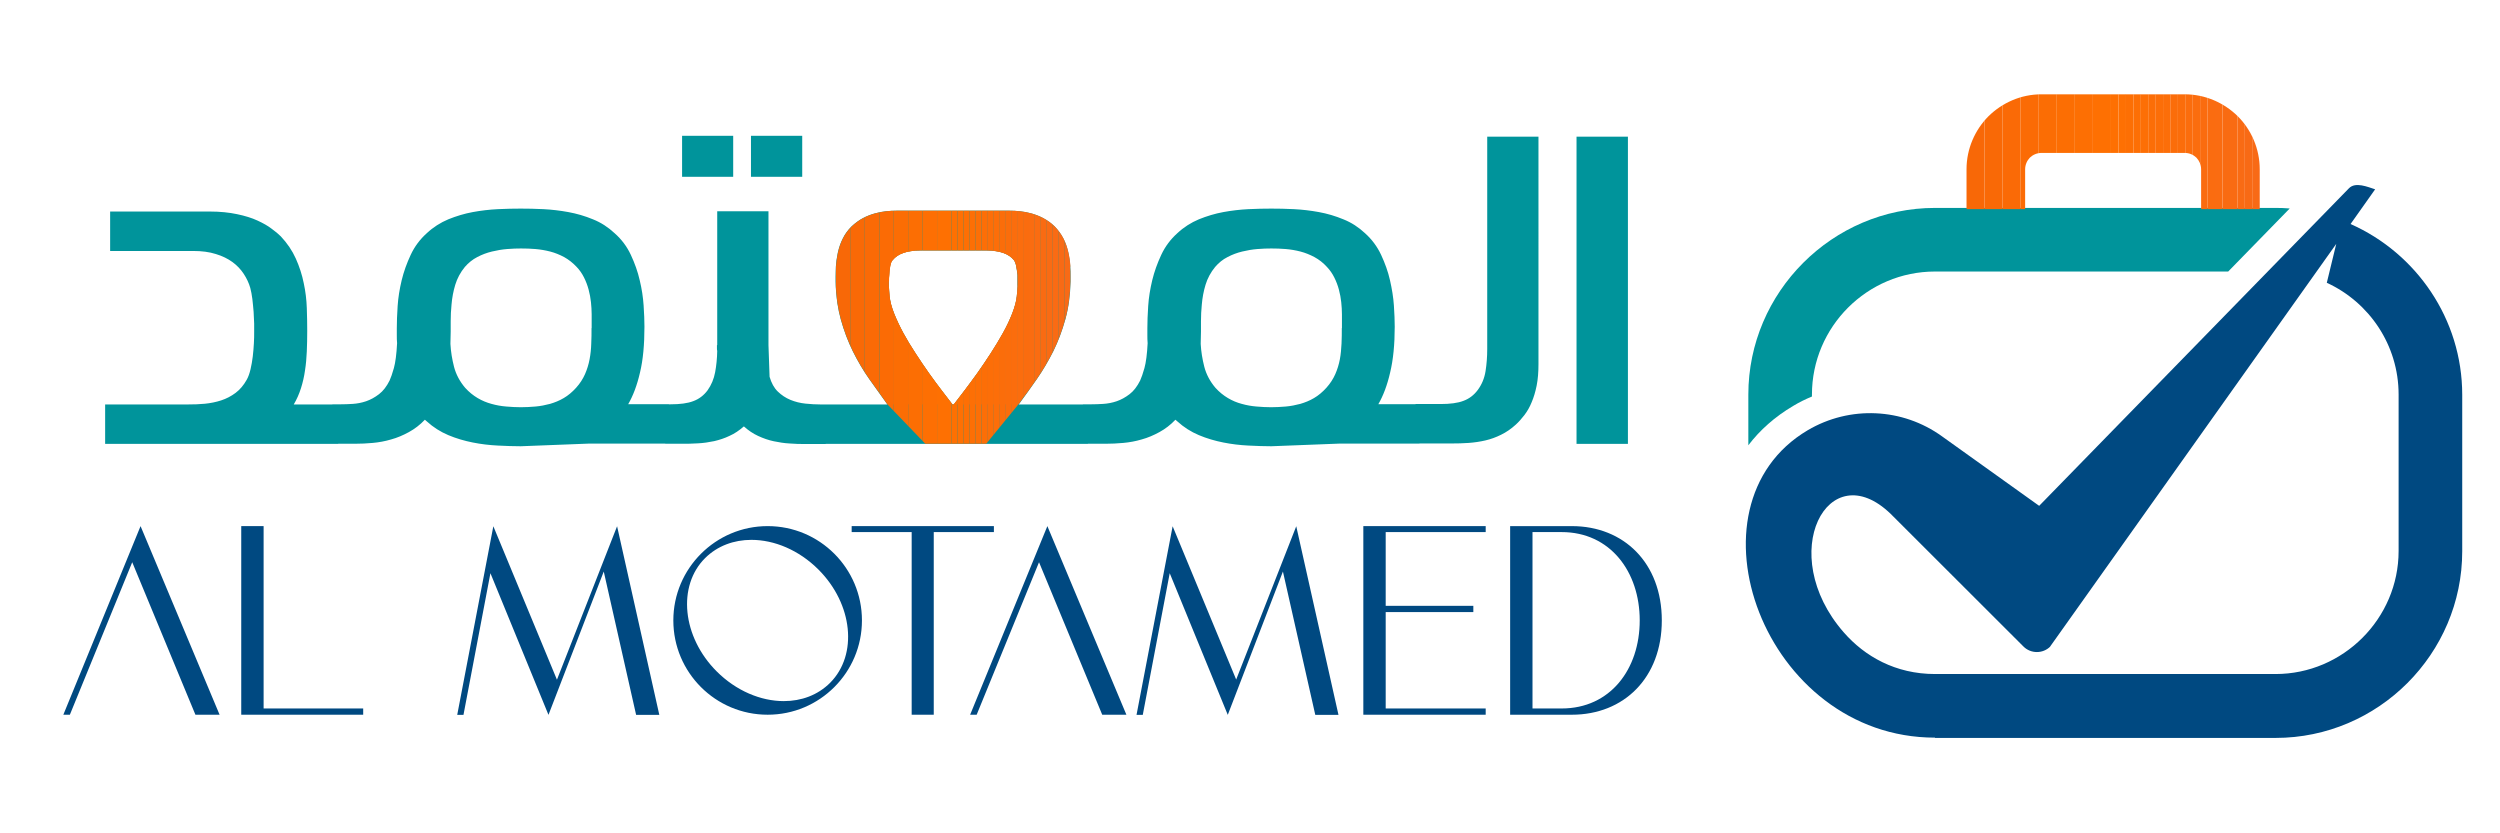 <svg xmlns="http://www.w3.org/2000/svg" xmlns:xlink="http://www.w3.org/1999/xlink" id="Layer_1" viewBox="0 0 180 60"><defs><style>      .st0 {        fill: #f86807;      }      .st1 {        fill: #f96906;      }      .st2 {        fill: #fa6a06;      }      .st3 {        fill: #fa6c11;      }      .st4 {        fill: #fc6e03;      }      .st5 {        fill: #fa6c0f;      }      .st6 {        fill: #004981;      }      .st7 {        fill: #fd6f04;      }      .st8 {        fill: #fe7002;      }      .st9 {        fill: #fd6f05;      }      .st10 {        fill: #f96b13;      }      .st11 {        fill: none;      }      .st12 {        fill: #fb6d0a;      }      .st13 {        clip-path: url(#clippath-1);      }      .st14 {        fill: #f96b14;      }      .st15 {        fill: #f86a15;      }      .st16 {        fill: #fe7003;      }      .st17 {        fill: #fa6c10;      }      .st18 {        fill: #fb6d0d;      }      .st19 {        fill: #f96b12;      }      .st20 {        fill: #fc6e09;      }      .st21 {        fill: #fb6d0e;      }      .st22 {        fill: #00949b;      }      .st23 {        fill: #fb6d04;      }      .st24 {        fill: #fc6e08;      }      .st25 {        fill: #fd6f03;      }      .st26 {        fill: #fd6f06;      }      .st27 {        fill: #fb6d0b;      }      .st28 {        fill: #fb6b05;      }      .st29 {        fill: #fc6e07;      }      .st30 {        clip-path: url(#clippath);      }      .st31 {        fill: #f86a16;      }    </style><clipPath id="clippath"><path class="st11" d="M162.7,12.19v2.87h-4.22v-2.87c0-.32-.13-.62-.34-.84-.22-.21-.51-.34-.84-.34h-10.31c-.32,0-.62.13-.84.34-.21.22-.34.52-.34.84v2.87h-4.22v-2.87c0-1.49.61-2.84,1.58-3.82.99-.97,2.33-1.58,3.82-1.58h10.31c1.48,0,2.83.61,3.82,1.58.97.97,1.58,2.33,1.58,3.82Z"></path></clipPath><clipPath id="clippath-1"><path class="st11" d="M77.07,19.2c-.02-.36-.07-.71-.15-1.05-.08-.34-.19-.67-.35-.98-.16-.31-.37-.6-.63-.87-.26-.25-.53-.44-.81-.59-.28-.15-.57-.26-.85-.34-.28-.08-.56-.13-.83-.16-.27-.03-.51-.04-.74-.04h-8.17c-.23,0-.47.01-.74.04-.27.03-.54.08-.82.16-.28.08-.57.19-.85.34-.28.15-.55.35-.81.59-.27.27-.48.56-.63.87-.16.31-.27.64-.35.98-.01.05-.02.1-.03.15-.06.29-.1.6-.12.9-.01.24-.02.47-.02.71v.36c.01.55.06,1.07.13,1.57.06.39.14.77.24,1.14.23.83.52,1.6.87,2.31.36.72.75,1.39,1.19,2.01s.87,1.23,1.3,1.82l2.73,2.84h4.37l2.46-3.01v-.02c.4-.53.79-1.07,1.18-1.63.44-.63.83-1.3,1.19-2.01.35-.71.64-1.48.87-2.31.23-.83.35-1.73.37-2.71v-.36c0-.24,0-.47-.02-.71ZM64.01,20.26c0-.16,0-.31.02-.46.01-.24.03-.45.07-.65.04-.2.09-.34.18-.43.37-.45,1.02-.68,1.94-.68h4.84c.93,0,1.57.23,1.94.68.07.09.13.24.17.43.04.2.07.41.09.65v.77c-.01.27-.03.52-.05.76-.04.37-.15.78-.33,1.24-.18.46-.4.93-.67,1.41-.27.48-.56.97-.88,1.46-.32.49-.64.97-.96,1.42s-.64.87-.93,1.26c-.3.39-.55.72-.76.99h-.11c-.21-.28-.46-.61-.76-.99-.3-.39-.61-.81-.93-1.26s-.64-.93-.96-1.42c-.32-.49-.62-.98-.88-1.46-.26-.48-.48-.95-.66-1.4-.18-.45-.29-.87-.33-1.25-.02-.24-.04-.49-.05-.76v-.31Z"></path></clipPath></defs><path class="st22" d="M113.51,9.84v22.12h3.7V9.84h-3.7ZM107.08,9.84v15.28c0,.56-.04,1.09-.12,1.6-.08.51-.27.97-.57,1.37-.27.36-.61.62-1.02.77-.41.16-.96.23-1.65.23h-1.8v2.84h2.55c.44,0,.87-.01,1.28-.04.41-.03.81-.09,1.2-.18.39-.09.77-.23,1.13-.41.37-.18.72-.42,1.06-.73.22-.2.42-.43.62-.69.2-.26.38-.57.52-.92.15-.35.27-.75.36-1.2.09-.45.13-.97.13-1.54V9.84h-3.69ZM99.23,29.12c.36-.62.65-1.38.86-2.3.22-.91.33-2.01.33-3.3,0-.43-.02-.94-.06-1.53-.04-.59-.14-1.19-.28-1.81-.14-.62-.36-1.23-.64-1.83-.28-.6-.67-1.12-1.16-1.56-.46-.43-.98-.77-1.56-1-.58-.24-1.16-.41-1.76-.52-.6-.11-1.2-.18-1.79-.21-.59-.03-1.14-.04-1.64-.04s-1.05.01-1.65.04c-.6.03-1.2.1-1.8.21-.6.11-1.19.29-1.76.52-.57.24-1.09.57-1.55,1-.49.44-.88.96-1.16,1.56-.28.6-.5,1.21-.65,1.83-.15.63-.25,1.24-.29,1.85-.04.61-.06,1.14-.06,1.6v.51c0,.18,0,.37.02.57-.04.79-.12,1.39-.23,1.79-.11.4-.22.7-.31.9-.21.42-.46.75-.76.98-.3.23-.61.4-.93.51s-.65.17-.96.19c-.32.02-.6.03-.85.03h-.62v2.84h1.65c.4,0,.82-.02,1.26-.06.44-.04.88-.12,1.32-.25.44-.12.86-.3,1.28-.53.42-.23.8-.52,1.15-.89.06.06.11.1.14.12.46.42.98.75,1.55.99.57.24,1.16.41,1.76.53.6.12,1.2.19,1.8.22.6.03,1.15.05,1.65.05l4.89-.19h5.78v-2.84h-2.96ZM96.61,23.61c0,.37,0,.75-.02,1.13s-.05.76-.12,1.13-.18.73-.33,1.07c-.15.34-.36.67-.64.98-.28.31-.58.56-.89.74-.32.19-.65.32-.99.42-.34.09-.69.16-1.04.19-.36.03-.71.05-1.06.05s-.69-.02-1.05-.05c-.36-.03-.71-.09-1.06-.19-.35-.09-.68-.23-1-.42-.32-.19-.62-.43-.9-.74-.39-.46-.66-.97-.8-1.51-.14-.55-.23-1.1-.26-1.65.01-.29.02-.59.02-.89v-.74c0-.4.02-.8.06-1.2.04-.49.13-.97.27-1.43.14-.46.37-.89.69-1.28.26-.3.55-.54.89-.71.34-.18.69-.31,1.06-.4.37-.09.73-.15,1.1-.18.37-.03.7-.04.99-.04.34,0,.69.01,1.04.04.36.03.71.09,1.06.18.35.09.69.23,1.01.4.33.18.63.41.9.71.22.23.39.48.53.76.14.28.25.57.33.87.08.3.14.61.17.91.03.3.05.59.05.87v1ZM73.35,29.12c.43-.59.87-1.19,1.3-1.82.44-.63.83-1.3,1.19-2.01.35-.71.64-1.48.87-2.31.23-.83.35-1.73.37-2.71v-.36c0-.24,0-.47-.02-.71-.02-.36-.07-.71-.15-1.05-.08-.34-.19-.67-.35-.98-.16-.31-.37-.6-.63-.87-.26-.25-.53-.44-.81-.59-.28-.15-.57-.26-.85-.34-.28-.08-.56-.13-.83-.16-.27-.03-.51-.04-.74-.04h-8.17c-.23,0-.47.01-.74.04-.27.03-.54.08-.82.16-.28.08-.57.19-.85.34-.28.15-.55.35-.81.59-.27.27-.48.56-.63.87-.16.31-.27.64-.35.98-.01.05-.02.1-.03.15-.06.29-.1.6-.12.9-.01.24-.02.47-.02.71v.36c.01.55.06,1.07.13,1.57.06.39.14.77.24,1.14.23.83.52,1.6.87,2.31.36.72.75,1.39,1.19,2.01s.87,1.23,1.3,1.82h-4.84v2.84h19.28v-2.84h-5ZM73.26,20.57c-.01.27-.03.52-.05.76-.04.37-.15.78-.33,1.24-.18.46-.4.93-.67,1.41-.27.48-.56.97-.88,1.46-.32.49-.64.97-.96,1.42s-.64.87-.93,1.26c-.3.39-.55.72-.76.99h-.11c-.21-.28-.46-.61-.76-.99-.3-.39-.61-.81-.93-1.26s-.64-.93-.96-1.42c-.32-.49-.62-.98-.88-1.46-.26-.48-.48-.95-.66-1.4-.18-.45-.29-.87-.33-1.25-.02-.24-.04-.49-.05-.76v-.31c0-.16,0-.31.02-.46.01-.24.03-.45.07-.65.04-.2.09-.34.18-.43.37-.45,1.02-.68,1.94-.68h4.84c.93,0,1.57.23,1.94.68.07.09.13.24.17.43.04.2.07.41.09.65v.77ZM54.07,9.78v2.95h3.69v-2.95h-3.69ZM49.11,9.78v2.95h3.68v-2.95h-3.68ZM59.07,29.12c-.34,0-.7-.02-1.08-.06-.38-.04-.74-.13-1.08-.27-.34-.14-.64-.34-.91-.6-.27-.26-.46-.62-.59-1.06l-.08-2.28v-9.64h-3.69v9.64h-.02v.22c0,.06,0,.13.02.2-.01.54-.06,1.04-.15,1.53-.09.48-.27.92-.55,1.31-.27.36-.61.62-1.02.77-.41.16-.96.23-1.65.23h-.37v2.84h1.11c.43,0,.85,0,1.25-.03.4-.02.79-.08,1.17-.16.38-.09.75-.21,1.1-.38.36-.16.7-.39,1.03-.68.32.29.66.52,1.03.69s.74.3,1.12.38c.38.08.76.14,1.13.16.38.03.74.04,1.1.04h1.51v-2.84h-.4ZM45.22,29.12c.36-.62.65-1.38.86-2.3.22-.91.32-2.01.32-3.3,0-.43-.02-.94-.06-1.53-.04-.59-.13-1.19-.28-1.81-.14-.62-.36-1.23-.64-1.83-.28-.6-.67-1.12-1.17-1.56-.46-.43-.98-.77-1.56-1-.58-.24-1.17-.41-1.77-.52-.6-.11-1.2-.18-1.79-.21-.59-.03-1.14-.04-1.64-.04s-1.05.01-1.65.04c-.6.03-1.2.1-1.8.21-.6.11-1.19.29-1.76.52-.57.24-1.09.57-1.55,1-.49.44-.88.96-1.16,1.56-.28.6-.5,1.21-.65,1.83-.15.63-.25,1.24-.29,1.85-.04.61-.06,1.14-.06,1.6v.51c0,.18,0,.37.02.57-.04.79-.12,1.39-.23,1.79-.11.4-.22.7-.31.9-.21.42-.46.75-.76.98-.3.23-.61.4-.93.51s-.65.17-.96.19c-.32.02-.6.03-.85.03h-.62v2.84h1.65c.4,0,.82-.02,1.26-.06.44-.04.88-.12,1.32-.25.44-.12.86-.3,1.28-.53.42-.23.8-.52,1.15-.89.06.06.11.1.14.12.46.42.98.75,1.55.99.57.24,1.16.41,1.76.53.6.12,1.2.19,1.8.22.6.03,1.15.05,1.65.05l4.89-.19h5.78v-2.84h-2.96ZM42.59,23.61c0,.37,0,.75-.02,1.13-.01.38-.05.76-.12,1.13-.07.37-.18.73-.33,1.07-.15.34-.36.67-.64.98-.28.31-.58.56-.89.74-.32.19-.65.32-.99.42-.34.09-.69.16-1.04.19-.36.03-.71.05-1.06.05s-.69-.02-1.05-.05c-.36-.03-.71-.09-1.06-.19-.34-.09-.68-.23-1-.42-.32-.19-.62-.43-.9-.74-.39-.46-.66-.97-.8-1.51-.14-.55-.23-1.1-.26-1.65.01-.29.02-.59.02-.89v-.74c0-.4.02-.8.06-1.2.04-.49.13-.97.27-1.43.14-.46.37-.89.69-1.28.26-.3.56-.54.89-.71.34-.18.69-.31,1.06-.4.37-.09.73-.15,1.1-.18.37-.03.7-.04.99-.04.34,0,.69.01,1.04.04.35.03.71.09,1.06.18.35.09.69.23,1.01.4.32.18.62.41.9.71.22.23.39.48.53.76.14.28.25.57.33.87.08.3.14.61.17.91.03.3.05.59.05.87v1ZM21.15,29.12c.22-.37.39-.76.52-1.17.13-.41.23-.84.29-1.28.07-.44.11-.9.13-1.37.02-.47.03-.97.03-1.48s-.01-1.05-.03-1.64c-.02-.59-.09-1.19-.22-1.79-.12-.6-.31-1.19-.57-1.77-.26-.58-.62-1.11-1.08-1.6-.16-.16-.38-.35-.66-.55-.27-.21-.61-.4-1.02-.59-.41-.19-.9-.34-1.47-.46-.57-.12-1.22-.19-1.97-.19h-7.17v2.84h5.97c.63,0,1.17.07,1.64.22.47.14.87.34,1.2.58.33.24.6.53.81.85.21.32.37.66.47,1.01.06.23.11.49.15.8.04.31.06.61.09.92.02.3.03.59.04.85,0,.26,0,.46,0,.59,0,.25,0,.53-.02.83-.02.31-.04.62-.08.94-.04.32-.09.63-.16.92-.07.3-.16.56-.28.77-.22.39-.48.7-.8.94-.32.24-.67.42-1.04.54s-.77.2-1.17.24c-.41.04-.8.05-1.18.05h-6v2.84h16.78v-2.84h-3.19Z"></path><g><path class="st6" d="M9.52,40.48l-4.49,10.98h-.47l5.56-13.58,5.69,13.58h-1.74l-4.55-10.98Z"></path><path class="st6" d="M18.98,37.88v13.13h7.17v.45h-8.78v-13.58h1.61Z"></path><path class="st6" d="M40.1,48.94l4.33-11.05,3.04,13.58h-1.67l-2.33-10.32-3.98,10.32-4.18-10.2-1.94,10.2h-.45l2.6-13.58,4.58,11.05Z"></path><path class="st6" d="M55.27,37.88c3.75,0,6.79,3.04,6.79,6.79s-3.04,6.79-6.79,6.79-6.79-3.04-6.79-6.79,3.05-6.79,6.79-6.79ZM50.77,40.18c-2.02,2.01-1.65,5.68.83,8.16,1.4,1.4,3.18,2.14,4.83,2.14,1.27,0,2.45-.43,3.34-1.32,2.01-2.02,1.64-5.67-.84-8.15-1.41-1.41-3.18-2.14-4.83-2.14-1.26,0-2.44.43-3.33,1.31Z"></path><path class="st6" d="M61.32,38.31v-.43h10.24v.43h-4.33v13.15h-1.59v-13.15h-4.33Z"></path><path class="st6" d="M74.81,40.48l-4.49,10.98h-.47l5.56-13.58,5.69,13.58h-1.74l-4.55-10.98Z"></path><path class="st6" d="M89,48.94l4.33-11.05,3.04,13.58h-1.67l-2.33-10.32-3.97,10.32-4.18-10.2-1.94,10.2h-.45l2.6-13.58,4.58,11.05Z"></path><path class="st6" d="M98.16,37.88h8.81v.43h-7.2v5.31h6.31v.45h-6.31v6.94h7.2v.45h-8.81v-13.58Z"></path><path class="st6" d="M108.73,51.46v-13.58h4.44c3.75,0,6.48,2.66,6.48,6.79s-2.73,6.79-6.48,6.79h-4.44ZM110.34,38.31v12.7h2.1c3.5,0,5.62-2.83,5.62-6.34s-2.13-6.36-5.62-6.36h-2.1Z"></path></g><path class="st6" d="M147.62,46.55c-.53.53-1.4.53-1.93,0-3.18-3.18-6.37-6.36-9.55-9.54-4.51-4.38-8.35,2.85-3.39,8.52,1.51,1.73,3.73,3,6.57,3h24.52c4.86,0,8.86-3.99,8.86-8.86v-11.26c0-3.57-2.12-6.65-5.17-8.05l.68-2.8c-6.87,9.66-13.73,19.33-20.6,28.99h0ZM139.32,53.11c-12.33,0-18.37-16.68-9.17-22.13,3.03-1.79,6.83-1.62,9.68.44l6.99,5,22.3-22.86c.47-.49,1.35-.1,1.89.07l-1.77,2.5c4.72,2.09,8.04,6.83,8.04,12.3v11.26c0,7.39-6.05,13.44-13.44,13.44h-24.52Z"></path><path class="st22" d="M164.86,15.01l-4.43,4.54h-21.11c-4.88,0-8.86,3.98-8.86,8.86v.14c-.46.19-.91.41-1.34.67-1.34.79-2.41,1.75-3.24,2.84v-3.65c0-7.38,6.06-13.44,13.44-13.44h24.52c.34,0,.68.01,1.02.04Z"></path><g class="st30"><path class="st0" d="M141.59,6.79v8.27V6.79Z"></path><rect class="st0" x="141.59" y="6.79" width="1.3" height="8.27"></rect><rect class="st1" x="142.89" y="6.79" width="1.3" height="8.27"></rect><rect class="st2" x="144.19" y="6.79" width="1.3" height="8.27"></rect><rect class="st28" x="145.49" y="6.79" width="1.3" height="8.27"></rect><rect class="st23" x="146.79" y="6.79" width="1.3" height="8.27"></rect><rect class="st4" x="148.09" y="6.79" width="1.3" height="8.27"></rect><rect class="st25" x="149.39" y="6.79" width="1.3" height="8.27"></rect><rect class="st8" x="150.69" y="6.79" width="1.3" height="8.27"></rect><rect class="st8" x="151.99" y="6.79" width=".54" height="8.27"></rect><rect class="st16" x="152.53" y="6.79" width=".54" height="8.27"></rect><rect class="st7" x="153.06" y="6.79" width=".54" height="8.27"></rect><rect class="st9" x="153.6" y="6.79" width=".54" height="8.27"></rect><rect class="st26" x="154.13" y="6.79" width=".54" height="8.27"></rect><rect class="st29" x="154.67" y="6.79" width=".54" height="8.27"></rect><rect class="st24" x="155.2" y="6.79" width=".54" height="8.27"></rect><rect class="st20" x="155.74" y="6.79" width=".54" height="8.27"></rect><rect class="st12" x="156.27" y="6.79" width=".54" height="8.27"></rect><rect class="st27" x="156.81" y="6.79" width=".54" height="8.27"></rect><rect class="st18" x="157.34" y="6.79" width=".54" height="8.27"></rect><rect class="st21" x="157.88" y="6.79" width=".54" height="8.27"></rect><rect class="st5" x="158.41" y="6.79" width=".54" height="8.27"></rect><rect class="st17" x="158.95" y="6.79" width=".54" height="8.27"></rect><rect class="st3" x="159.48" y="6.79" width=".54" height="8.27"></rect><rect class="st19" x="160.02" y="6.79" width=".54" height="8.27"></rect><rect class="st10" x="160.55" y="6.79" width=".54" height="8.27"></rect><rect class="st14" x="161.09" y="6.79" width=".54" height="8.27"></rect><rect class="st15" x="161.63" y="6.79" width=".54" height="8.27"></rect><rect class="st31" x="162.16" y="6.79" width=".54" height="8.27"></rect><path class="st31" d="M162.7,15.05V6.79v8.27Z"></path></g><g class="st13"><rect class="st28" x="64.01" y="18.04" width=".34" height="11.07"></rect><rect class="st23" x="64.35" y="18.04" width="1.04" height="11.07"></rect><rect class="st4" x="65.39" y="18.04" width="1.04" height="11.07"></rect><rect class="st25" x="66.43" y="18.04" width="1.04" height="11.07"></rect><rect class="st8" x="67.47" y="18.04" width="1.04" height="11.07"></rect><rect class="st8" x="68.51" y="18.04" width=".43" height="11.07"></rect><rect class="st16" x="68.94" y="18.04" width=".43" height="11.07"></rect><rect class="st7" x="69.37" y="18.04" width=".43" height="11.07"></rect><rect class="st9" x="69.8" y="18.04" width=".43" height="11.07"></rect><rect class="st26" x="70.23" y="18.04" width=".43" height="11.07"></rect><rect class="st29" x="70.66" y="18.04" width=".43" height="11.07"></rect><rect class="st24" x="71.08" y="18.04" width=".43" height="11.07"></rect><rect class="st20" x="71.51" y="18.04" width=".43" height="11.07"></rect><rect class="st12" x="71.94" y="18.04" width=".43" height="11.07"></rect><rect class="st27" x="72.37" y="18.04" width=".43" height="11.07"></rect><rect class="st18" x="72.8" y="18.04" width=".43" height="11.07"></rect><rect class="st21" x="73.23" y="18.04" width=".03" height="11.07"></rect><path class="st0" d="M60.18,15.17v16.78V15.17Z"></path><rect class="st0" x="60.18" y="15.17" width="1.04" height="16.78"></rect><rect class="st1" x="61.22" y="15.17" width="1.04" height="16.78"></rect><rect class="st2" x="62.26" y="15.17" width="1.04" height="16.78"></rect><rect class="st28" x="63.31" y="15.17" width="1.04" height="16.78"></rect><rect class="st23" x="64.35" y="15.17" width="1.04" height="16.78"></rect><rect class="st4" x="65.39" y="15.17" width="1.04" height="16.78"></rect><rect class="st25" x="66.43" y="15.17" width="1.04" height="16.78"></rect><rect class="st8" x="67.47" y="15.17" width="1.04" height="16.78"></rect><rect class="st8" x="68.51" y="15.17" width=".43" height="16.78"></rect><rect class="st16" x="68.94" y="15.17" width=".43" height="16.78"></rect><rect class="st7" x="69.37" y="15.17" width=".43" height="16.78"></rect><rect class="st9" x="69.8" y="15.17" width=".43" height="16.78"></rect><rect class="st26" x="70.23" y="15.17" width=".43" height="16.78"></rect><rect class="st29" x="70.66" y="15.17" width=".43" height="16.78"></rect><rect class="st24" x="71.08" y="15.17" width=".43" height="16.78"></rect><rect class="st20" x="71.51" y="15.17" width=".43" height="16.78"></rect><rect class="st12" x="71.94" y="15.17" width=".43" height="16.78"></rect><rect class="st27" x="72.37" y="15.17" width=".43" height="16.78"></rect><rect class="st18" x="72.8" y="15.17" width=".43" height="16.78"></rect><rect class="st21" x="73.23" y="15.17" width=".43" height="16.78"></rect><rect class="st5" x="73.66" y="15.17" width=".43" height="16.78"></rect><rect class="st17" x="74.08" y="15.17" width=".43" height="16.78"></rect><rect class="st3" x="74.51" y="15.17" width=".43" height="16.78"></rect><rect class="st19" x="74.94" y="15.17" width=".43" height="16.78"></rect><rect class="st10" x="75.37" y="15.17" width=".43" height="16.78"></rect><rect class="st14" x="75.8" y="15.17" width=".43" height="16.78"></rect><rect class="st15" x="76.23" y="15.17" width=".43" height="16.78"></rect><rect class="st31" x="76.66" y="15.17" width=".43" height="16.78"></rect><path class="st31" d="M77.09,31.95V15.17v16.78Z"></path></g></svg>